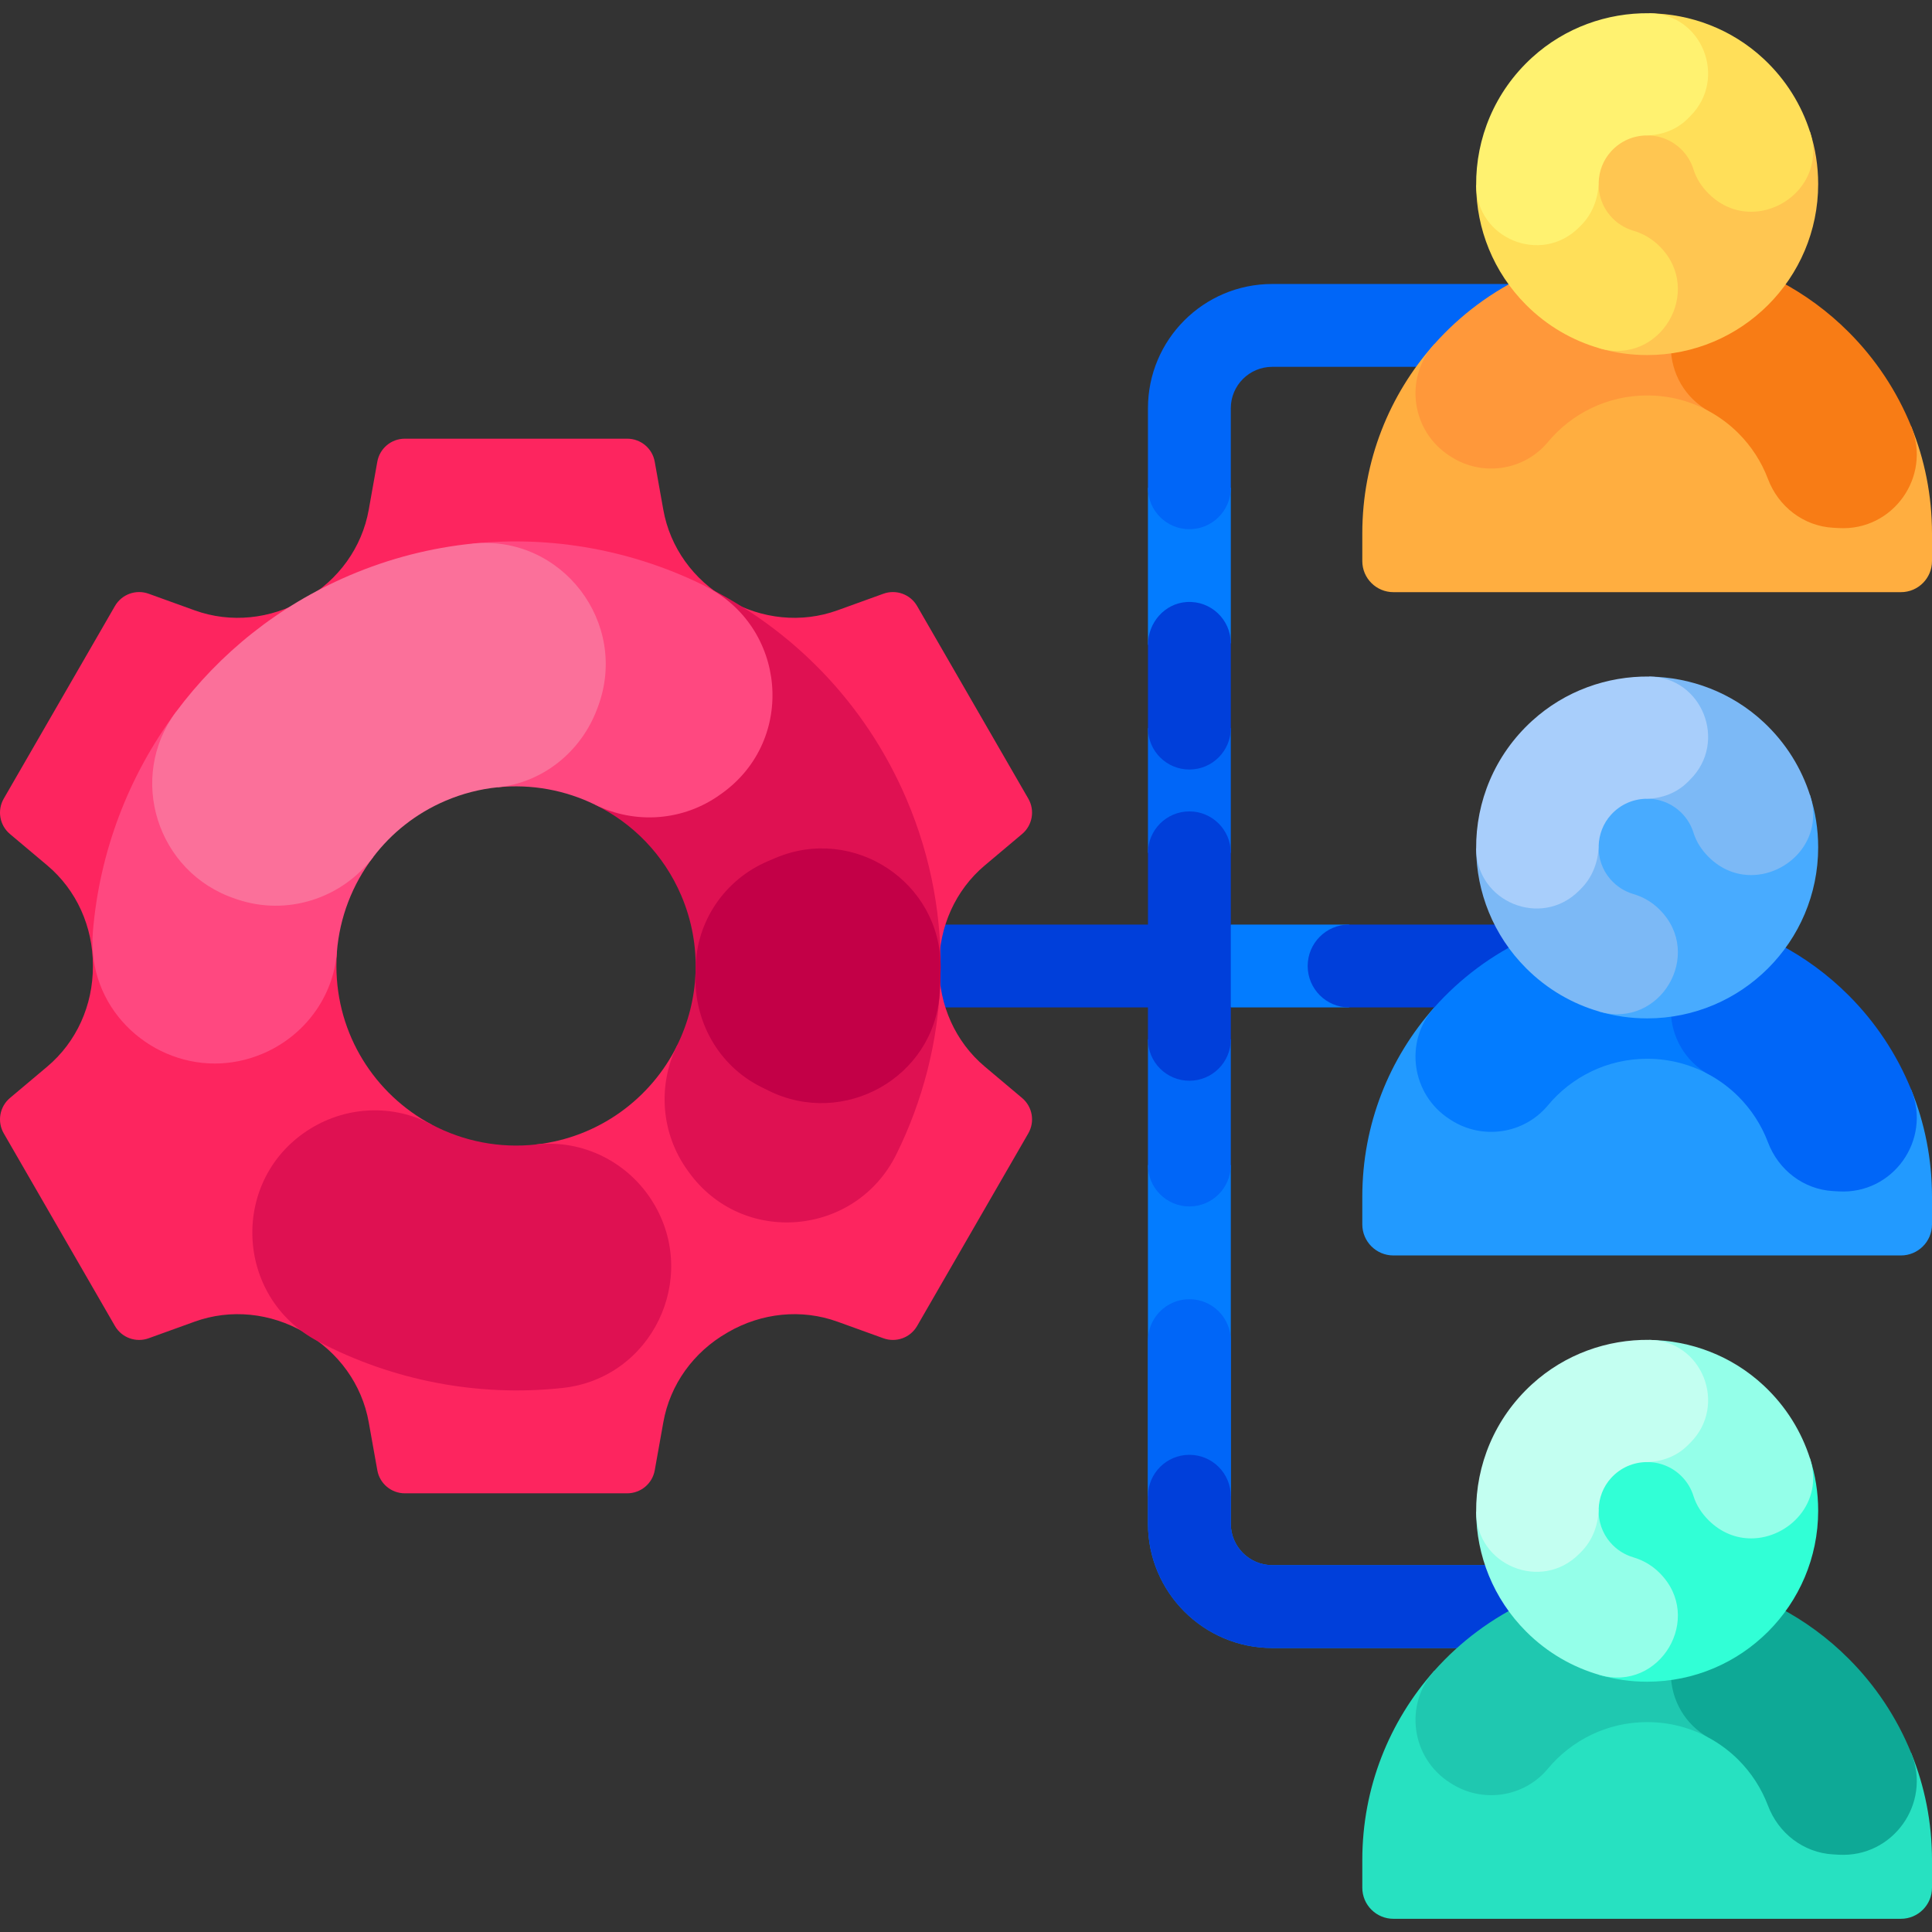 <svg width="96" height="96" viewBox="0 0 96 96" fill="none" xmlns="http://www.w3.org/2000/svg">
<rect x="0" y="0" width="96" height="96" fill="#333333" stroke="none"/>
<g clip-path="url(#clip0_4_1846)">
<path d="M79.363 77.772H63.216C62.082 77.772 61.158 76.848 61.158 75.714V57.888H57.041V75.714C57.041 79.119 59.812 81.889 63.216 81.889H79.363L79.363 77.772Z" fill="#037CFF"/>
<path d="M67.036 45.941H61.158L59.507 47.999L61.158 50.058H67.036V45.941Z" fill="#037CFF"/>
<path d="M64.978 47.999C64.978 49.136 65.899 50.058 67.036 50.058H79.363V45.941H67.036C65.899 45.941 64.978 46.862 64.978 47.999Z" fill="#003FDA"/>
<path d="M57.041 24.237H61.158V31.969L57.041 32.039V24.237Z" fill="#037CFF"/>
<path d="M59.099 64.557C60.238 64.557 61.158 65.477 61.158 66.616V74.347H57.041V66.616C57.041 66.048 57.272 65.533 57.644 65.16C58.017 64.788 58.531 64.557 59.099 64.557Z" fill="#0066F8"/>
<path d="M79.363 77.771H63.217C62.08 77.771 61.158 76.85 61.158 75.713V74.347C61.158 73.211 60.237 72.289 59.1 72.289C57.963 72.289 57.042 73.211 57.042 74.347V75.713C57.042 79.123 59.806 81.888 63.217 81.888H79.363L79.363 77.771Z" fill="#003FDA"/>
<path d="M57.041 57.888V51.643H61.158V57.888C61.158 58.456 60.927 58.971 60.554 59.343C60.184 59.716 59.669 59.947 59.099 59.947C57.963 59.947 57.041 59.024 57.041 57.888Z" fill="#0066F8"/>
<path d="M57.041 36.178H61.158V42.376H57.041V36.178Z" fill="#0066F8"/>
<path d="M57.042 42.377V45.941H46.237C45.14 45.941 44.183 46.768 44.112 47.862C44.034 49.061 44.984 50.058 46.166 50.058H57.041V51.643C57.041 52.78 57.963 53.701 59.1 53.701C60.237 53.701 61.158 52.78 61.158 51.643V42.377C61.158 41.24 60.237 40.318 59.1 40.318C57.963 40.319 57.042 41.24 57.042 42.377Z" fill="#003FDA"/>
<path d="M57.042 32.038V36.178C57.042 37.315 57.963 38.237 59.1 38.237C60.237 38.237 61.158 37.315 61.158 36.178V31.968C61.158 30.786 60.162 29.836 58.963 29.914C57.869 29.985 57.042 30.942 57.042 32.038Z" fill="#003FDA"/>
<path d="M79.363 14.111H63.217C59.806 14.111 57.041 16.875 57.041 20.286V24.237C57.041 25.374 57.963 26.295 59.1 26.295C60.237 26.295 61.158 25.374 61.158 24.237V20.286C61.158 19.149 62.08 18.228 63.217 18.228H79.363V14.111H79.363Z" fill="#0066F8"/>
<path d="M48.933 52.998C47.47 51.767 46.664 49.943 46.666 48.029V47.971C46.664 46.057 47.47 44.234 48.933 43.002L50.788 41.441C51.302 41.008 51.434 40.267 51.095 39.683L45.571 30.113C45.235 29.531 44.529 29.273 43.896 29.502L41.617 30.325C39.818 30.977 37.834 30.763 36.176 29.803C36.159 29.791 36.139 29.782 36.12 29.769C34.464 28.817 33.293 27.206 32.959 25.326L32.533 22.943C32.417 22.28 31.84 21.798 31.165 21.798H20.114C19.442 21.798 18.866 22.28 18.748 22.943L18.323 25.326C17.989 27.206 16.818 28.817 15.162 29.769C15.143 29.782 15.123 29.791 15.106 29.803C13.448 30.763 11.464 30.977 9.665 30.325L7.386 29.502C6.753 29.273 6.047 29.531 5.711 30.113L0.187 39.683C-0.151 40.267 -0.02 41.008 0.494 41.441L2.349 43.002C3.812 44.233 4.618 46.057 4.616 47.971V48.029C4.618 49.943 3.812 51.766 2.349 52.998L0.494 54.559C-0.02 54.992 -0.151 55.733 0.187 56.317L5.711 65.887C6.047 66.469 6.753 66.727 7.386 66.498L9.665 65.675C11.464 65.023 13.448 65.237 15.107 66.197C15.124 66.209 15.143 66.218 15.163 66.231C16.818 67.183 17.989 68.794 18.323 70.674L18.749 73.057C18.866 73.719 19.443 74.202 20.115 74.202H31.165C31.84 74.202 32.417 73.719 32.534 73.057L32.96 70.674C33.293 68.794 34.464 67.183 36.12 66.231C36.139 66.218 36.159 66.209 36.176 66.197C37.834 65.237 39.818 65.023 41.617 65.675L43.896 66.498C44.529 66.727 45.235 66.469 45.571 65.887L51.095 56.317C51.434 55.733 51.302 54.992 50.788 54.559L48.933 52.998ZM33.656 51.934C32.341 54.608 29.726 56.526 26.637 56.869L23.959 60.351L21.444 55.878C18.629 54.376 16.716 51.413 16.716 48C16.716 47.766 16.726 47.537 16.743 47.309H16.74C14.917 43.649 15.986 39.557 22.082 35.992C28.18 32.426 34.825 35.883 37.486 43.128C40.103 50.247 33.875 51.878 33.656 51.934Z" fill="#FD255F"/>
<path d="M15.446 56.069C17.271 54.954 19.553 54.867 21.44 55.873C23.026 56.717 24.843 57.069 26.64 56.868C28.966 56.608 31.227 57.748 32.448 59.745L32.452 59.751C34.768 63.541 32.377 68.485 27.961 68.966C23.766 69.423 19.522 68.606 15.807 66.654C11.619 64.453 11.409 58.536 15.446 56.069Z" fill="#DF1152"/>
<path d="M44.539 57.358C42.52 61.44 36.896 61.942 34.23 58.246C34.206 58.214 34.184 58.18 34.16 58.149C32.85 56.33 32.662 53.944 33.651 51.933C34.756 49.684 34.91 46.983 33.851 44.498C32.977 42.45 31.428 40.897 29.575 39.989L35 29.104C39.355 31.253 42.995 34.91 45.048 39.718C47.56 45.611 47.178 52.023 44.539 57.358Z" fill="#DF1152"/>
<path d="M38.178 54.188L37.817 54.009C35.695 52.952 34.462 50.73 34.559 48.361C34.562 48.276 34.565 48.191 34.566 48.106C34.594 45.785 36.013 43.707 38.148 42.796L38.52 42.637C42.411 40.976 46.756 43.831 46.738 48.062C46.736 48.501 46.72 48.939 46.691 49.376C46.412 53.547 41.919 56.052 38.178 54.188Z" fill="#C30047"/>
<path d="M8.747 35.375L18.549 42.582C17.505 43.948 16.874 45.593 16.74 47.31C16.567 49.54 15.128 51.471 13.071 52.349C12.277 52.688 11.464 52.846 10.675 52.846C7.306 52.846 4.316 50 4.613 46.329C4.935 42.365 6.373 38.557 8.747 35.375Z" fill="#FF4880"/>
<path d="M35.888 39.41C35.854 39.434 35.823 39.456 35.789 39.48C33.972 40.79 31.586 40.977 29.575 39.989C28.09 39.261 26.41 38.947 24.726 39.12L23.479 27.012C27.482 26.601 31.475 27.361 35 29.102C39.083 31.122 39.584 36.746 35.888 39.41Z" fill="#FF4880"/>
<path d="M29.668 35.233C28.875 37.352 26.976 38.889 24.726 39.12C23.856 39.209 22.985 39.429 22.138 39.79C20.667 40.418 19.453 41.394 18.55 42.581C16.967 44.66 14.258 45.525 11.783 44.689C11.744 44.675 11.705 44.663 11.667 44.649C7.804 43.347 6.312 38.643 8.746 35.373C10.897 32.483 13.815 30.107 17.361 28.594C19.361 27.74 21.422 27.221 23.479 27.01C27.91 26.557 31.273 30.948 29.711 35.119C29.696 35.157 29.682 35.195 29.668 35.233Z" fill="#FB709A"/>
<path d="M96 59.464V60.838C96 61.693 95.309 62.383 94.455 62.383H69.239C68.385 62.383 67.692 61.693 67.692 60.838V59.464C67.692 55.859 69.039 52.571 71.257 50.072C71.257 50.072 85.784 49.197 94.97 54.16H94.972C95.635 55.797 96 57.587 96 59.464Z" fill="#229AFF"/>
<path d="M88.391 46.91L84.917 53.391C84.005 52.892 82.958 52.61 81.847 52.61C79.865 52.61 78.093 53.509 76.916 54.923C75.729 56.352 73.656 56.659 72.093 55.651C72.071 55.636 72.049 55.621 72.028 55.609C70.133 54.387 69.761 51.759 71.257 50.073C73.85 47.151 77.633 45.309 81.847 45.309C84.208 45.309 86.435 45.887 88.391 46.91Z" fill="#037CFF"/>
<path d="M94.972 54.159C94.254 52.383 93.187 50.787 91.854 49.455C90.84 48.44 89.673 47.579 88.39 46.909C85.948 45.634 83.023 47.421 83.023 50.177C83.023 51.513 83.743 52.752 84.916 53.392C85.456 53.687 85.95 54.057 86.382 54.488C87.02 55.127 87.524 55.899 87.849 56.759C88.368 58.135 89.616 59.1 91.084 59.184L91.367 59.2C94.055 59.353 95.981 56.654 94.972 54.159Z" fill="#0066F8"/>
<path d="M90.344 42.105C90.344 46.799 86.539 50.603 81.847 50.603C81.023 50.603 80.227 50.486 79.475 50.268L79.476 50.266C79.476 50.266 74.687 43.391 79.476 38.601C84.266 33.812 89.942 39.522 89.942 39.522V39.517C90.204 40.333 90.344 41.203 90.344 42.105Z" fill="#48ABFF"/>
<path d="M82.468 45.202C84.688 47.42 82.493 51.138 79.477 50.266C78.143 49.882 76.887 49.165 75.836 48.114C74.192 46.47 73.363 44.322 73.349 42.167L79.435 42.033C79.416 42.621 79.609 43.216 80.014 43.683C80.331 44.051 80.729 44.296 81.154 44.422C81.646 44.565 82.094 44.828 82.455 45.189L82.468 45.202Z" fill="#7CB9F6"/>
<path d="M87.012 43.482C86.279 43.482 85.527 43.209 84.895 42.577C84.56 42.241 84.291 41.837 84.15 41.382C84.039 41.021 83.841 40.681 83.555 40.395C83.073 39.913 82.44 39.678 81.808 39.689L81.955 33.62C84.007 33.646 86.051 34.404 87.644 35.893C88.75 36.928 89.516 38.183 89.942 39.522C90.633 41.696 88.884 43.482 87.012 43.482Z" fill="#7CB9F6"/>
<path d="M78.56 44.159C79.124 43.595 79.415 42.83 79.437 42.033C79.452 41.472 79.658 40.916 80.056 40.48C80.528 39.961 81.167 39.699 81.809 39.69C82.576 39.679 83.316 39.403 83.859 38.861L83.994 38.725C85.853 36.866 84.584 33.65 81.955 33.617C79.864 33.591 77.766 34.326 76.129 35.818C74.258 37.523 73.332 39.848 73.349 42.167C73.368 44.822 76.58 46.139 78.458 44.261L78.56 44.159Z" fill="#A8CEFB"/>
<path d="M96 92.424V93.799C96 94.653 95.309 95.344 94.455 95.344H69.239C68.385 95.344 67.692 94.653 67.692 93.799V92.424C67.692 88.819 69.039 85.532 71.257 83.033C71.257 83.033 85.784 82.157 94.97 87.12H94.972C95.635 88.757 96 90.547 96 92.424Z" fill="#27E1C1"/>
<path d="M88.391 79.87L84.917 86.351C84.005 85.852 82.958 85.57 81.847 85.57C79.865 85.57 78.093 86.469 76.916 87.883C75.729 89.312 73.656 89.619 72.093 88.61C72.071 88.596 72.049 88.581 72.028 88.569C70.133 87.347 69.761 84.719 71.257 83.033C73.85 80.111 77.633 78.269 81.847 78.269C84.208 78.269 86.435 78.847 88.391 79.87Z" fill="#1FC8B0"/>
<path d="M94.972 87.119C94.254 85.343 93.187 83.747 91.854 82.415C90.84 81.4 89.673 80.539 88.39 79.869C85.948 78.594 83.023 80.381 83.023 83.137C83.023 84.473 83.743 85.712 84.916 86.352C85.456 86.647 85.95 87.017 86.382 87.448C87.02 88.087 87.524 88.859 87.849 89.719C88.368 91.095 89.616 92.06 91.084 92.144L91.367 92.16C94.055 92.313 95.981 89.615 94.972 87.119Z" fill="#0EA996"/>
<path d="M90.344 75.065C90.344 79.759 86.539 83.563 81.847 83.563C81.023 83.563 80.227 83.446 79.475 83.228L79.476 83.226C79.476 83.226 74.687 76.351 79.476 71.561C84.266 66.772 89.942 72.482 89.942 72.482V72.478C90.204 73.293 90.344 74.163 90.344 75.065Z" fill="#31FFD6"/>
<path d="M82.468 78.162C84.688 80.38 82.493 84.098 79.477 83.226C78.143 82.841 76.887 82.125 75.836 81.074C74.192 79.43 73.363 77.282 73.349 75.127L79.435 74.993C79.416 75.581 79.609 76.176 80.014 76.643C80.331 77.01 80.729 77.256 81.154 77.381C81.646 77.525 82.094 77.788 82.455 78.149L82.468 78.162Z" fill="#94FFE9"/>
<path d="M87.012 76.442C86.279 76.442 85.527 76.168 84.895 75.537C84.56 75.201 84.291 74.796 84.15 74.342C84.039 73.981 83.841 73.641 83.555 73.355C83.073 72.873 82.44 72.638 81.808 72.649L81.955 66.58C84.007 66.606 86.051 67.364 87.644 68.853C88.75 69.888 89.516 71.142 89.942 72.482C90.633 74.656 88.884 76.442 87.012 76.442Z" fill="#94FFE9"/>
<path d="M78.56 77.119C79.124 76.555 79.415 75.79 79.437 74.993C79.452 74.432 79.658 73.876 80.056 73.44C80.528 72.921 81.167 72.659 81.809 72.65C82.576 72.639 83.316 72.363 83.859 71.82L83.994 71.685C85.853 69.826 84.584 66.61 81.955 66.577C79.864 66.551 77.766 67.286 76.129 68.778C74.258 70.484 73.332 72.808 73.349 75.127C73.368 77.782 76.58 79.099 78.458 77.221L78.56 77.119Z" fill="#C3FFF1"/>
<path d="M96 26.504V27.879C96 28.733 95.309 29.424 94.455 29.424H69.239C68.385 29.424 67.692 28.733 67.692 27.879V26.504C67.692 22.899 69.039 19.612 71.257 17.113C71.257 17.113 85.784 16.237 94.97 21.2H94.972C95.635 22.838 96 24.627 96 26.504Z" fill="#FFAE40"/>
<path d="M88.391 13.95L84.917 20.431C84.005 19.932 82.958 19.65 81.847 19.65C79.865 19.65 78.093 20.549 76.916 21.963C75.729 23.392 73.656 23.699 72.093 22.691C72.071 22.676 72.049 22.661 72.028 22.649C70.133 21.427 69.761 18.799 71.257 17.113C73.85 14.191 77.633 12.349 81.847 12.349C84.208 12.349 86.435 12.928 88.391 13.95Z" fill="#FF983A"/>
<path d="M94.972 21.199C94.254 19.424 93.187 17.827 91.854 16.495C90.84 15.48 89.673 14.62 88.39 13.95C85.948 12.674 83.023 14.462 83.023 17.218C83.023 18.553 83.743 19.792 84.916 20.432C85.456 20.727 85.95 21.097 86.382 21.529C87.02 22.167 87.524 22.939 87.849 23.799C88.368 25.175 89.616 26.14 91.084 26.224L91.367 26.24C94.055 26.393 95.981 23.695 94.972 21.199Z" fill="#F87C15"/>
<path d="M90.344 9.145C90.344 13.839 86.539 17.643 81.847 17.643C81.023 17.643 80.227 17.526 79.475 17.308L79.476 17.306C79.476 17.306 74.687 10.431 79.476 5.641C84.266 0.852 89.942 6.562 89.942 6.562V6.558C90.204 7.373 90.344 8.243 90.344 9.145Z" fill="#FFC651"/>
<path d="M82.468 12.242C84.688 14.461 82.493 18.178 79.477 17.306C78.143 16.922 76.887 16.205 75.836 15.154C74.192 13.51 73.363 11.363 73.349 9.207L79.435 9.073C79.416 9.662 79.609 10.257 80.014 10.723C80.331 11.091 80.729 11.336 81.154 11.462C81.646 11.605 82.094 11.868 82.455 12.23L82.468 12.242Z" fill="#FFDF59"/>
<path d="M87.012 10.522C86.279 10.522 85.527 10.248 84.895 9.617C84.56 9.281 84.291 8.877 84.15 8.422C84.039 8.061 83.841 7.721 83.555 7.435C83.073 6.953 82.44 6.718 81.808 6.729L81.955 0.66C84.007 0.686 86.051 1.444 87.644 2.933C88.75 3.968 89.516 5.223 89.942 6.562C90.633 8.736 88.884 10.522 87.012 10.522Z" fill="#FFDF59"/>
<path d="M78.56 11.199C79.124 10.635 79.415 9.87 79.437 9.073C79.452 8.512 79.658 7.957 80.056 7.52C80.528 7.001 81.167 6.739 81.809 6.73C82.576 6.719 83.316 6.443 83.859 5.901L83.994 5.765C85.853 3.906 84.584 0.69 81.955 0.657C79.864 0.631 77.766 1.366 76.129 2.858C74.258 4.564 73.332 6.888 73.349 9.207C73.368 11.863 76.58 13.179 78.458 11.301L78.56 11.199Z" fill="#FFF270"/>
</g>
<defs>
<clipPath id="clip0_4_1846">
<rect width="96" height="96" fill="white"/>
</clipPath>
</defs>
</svg>
